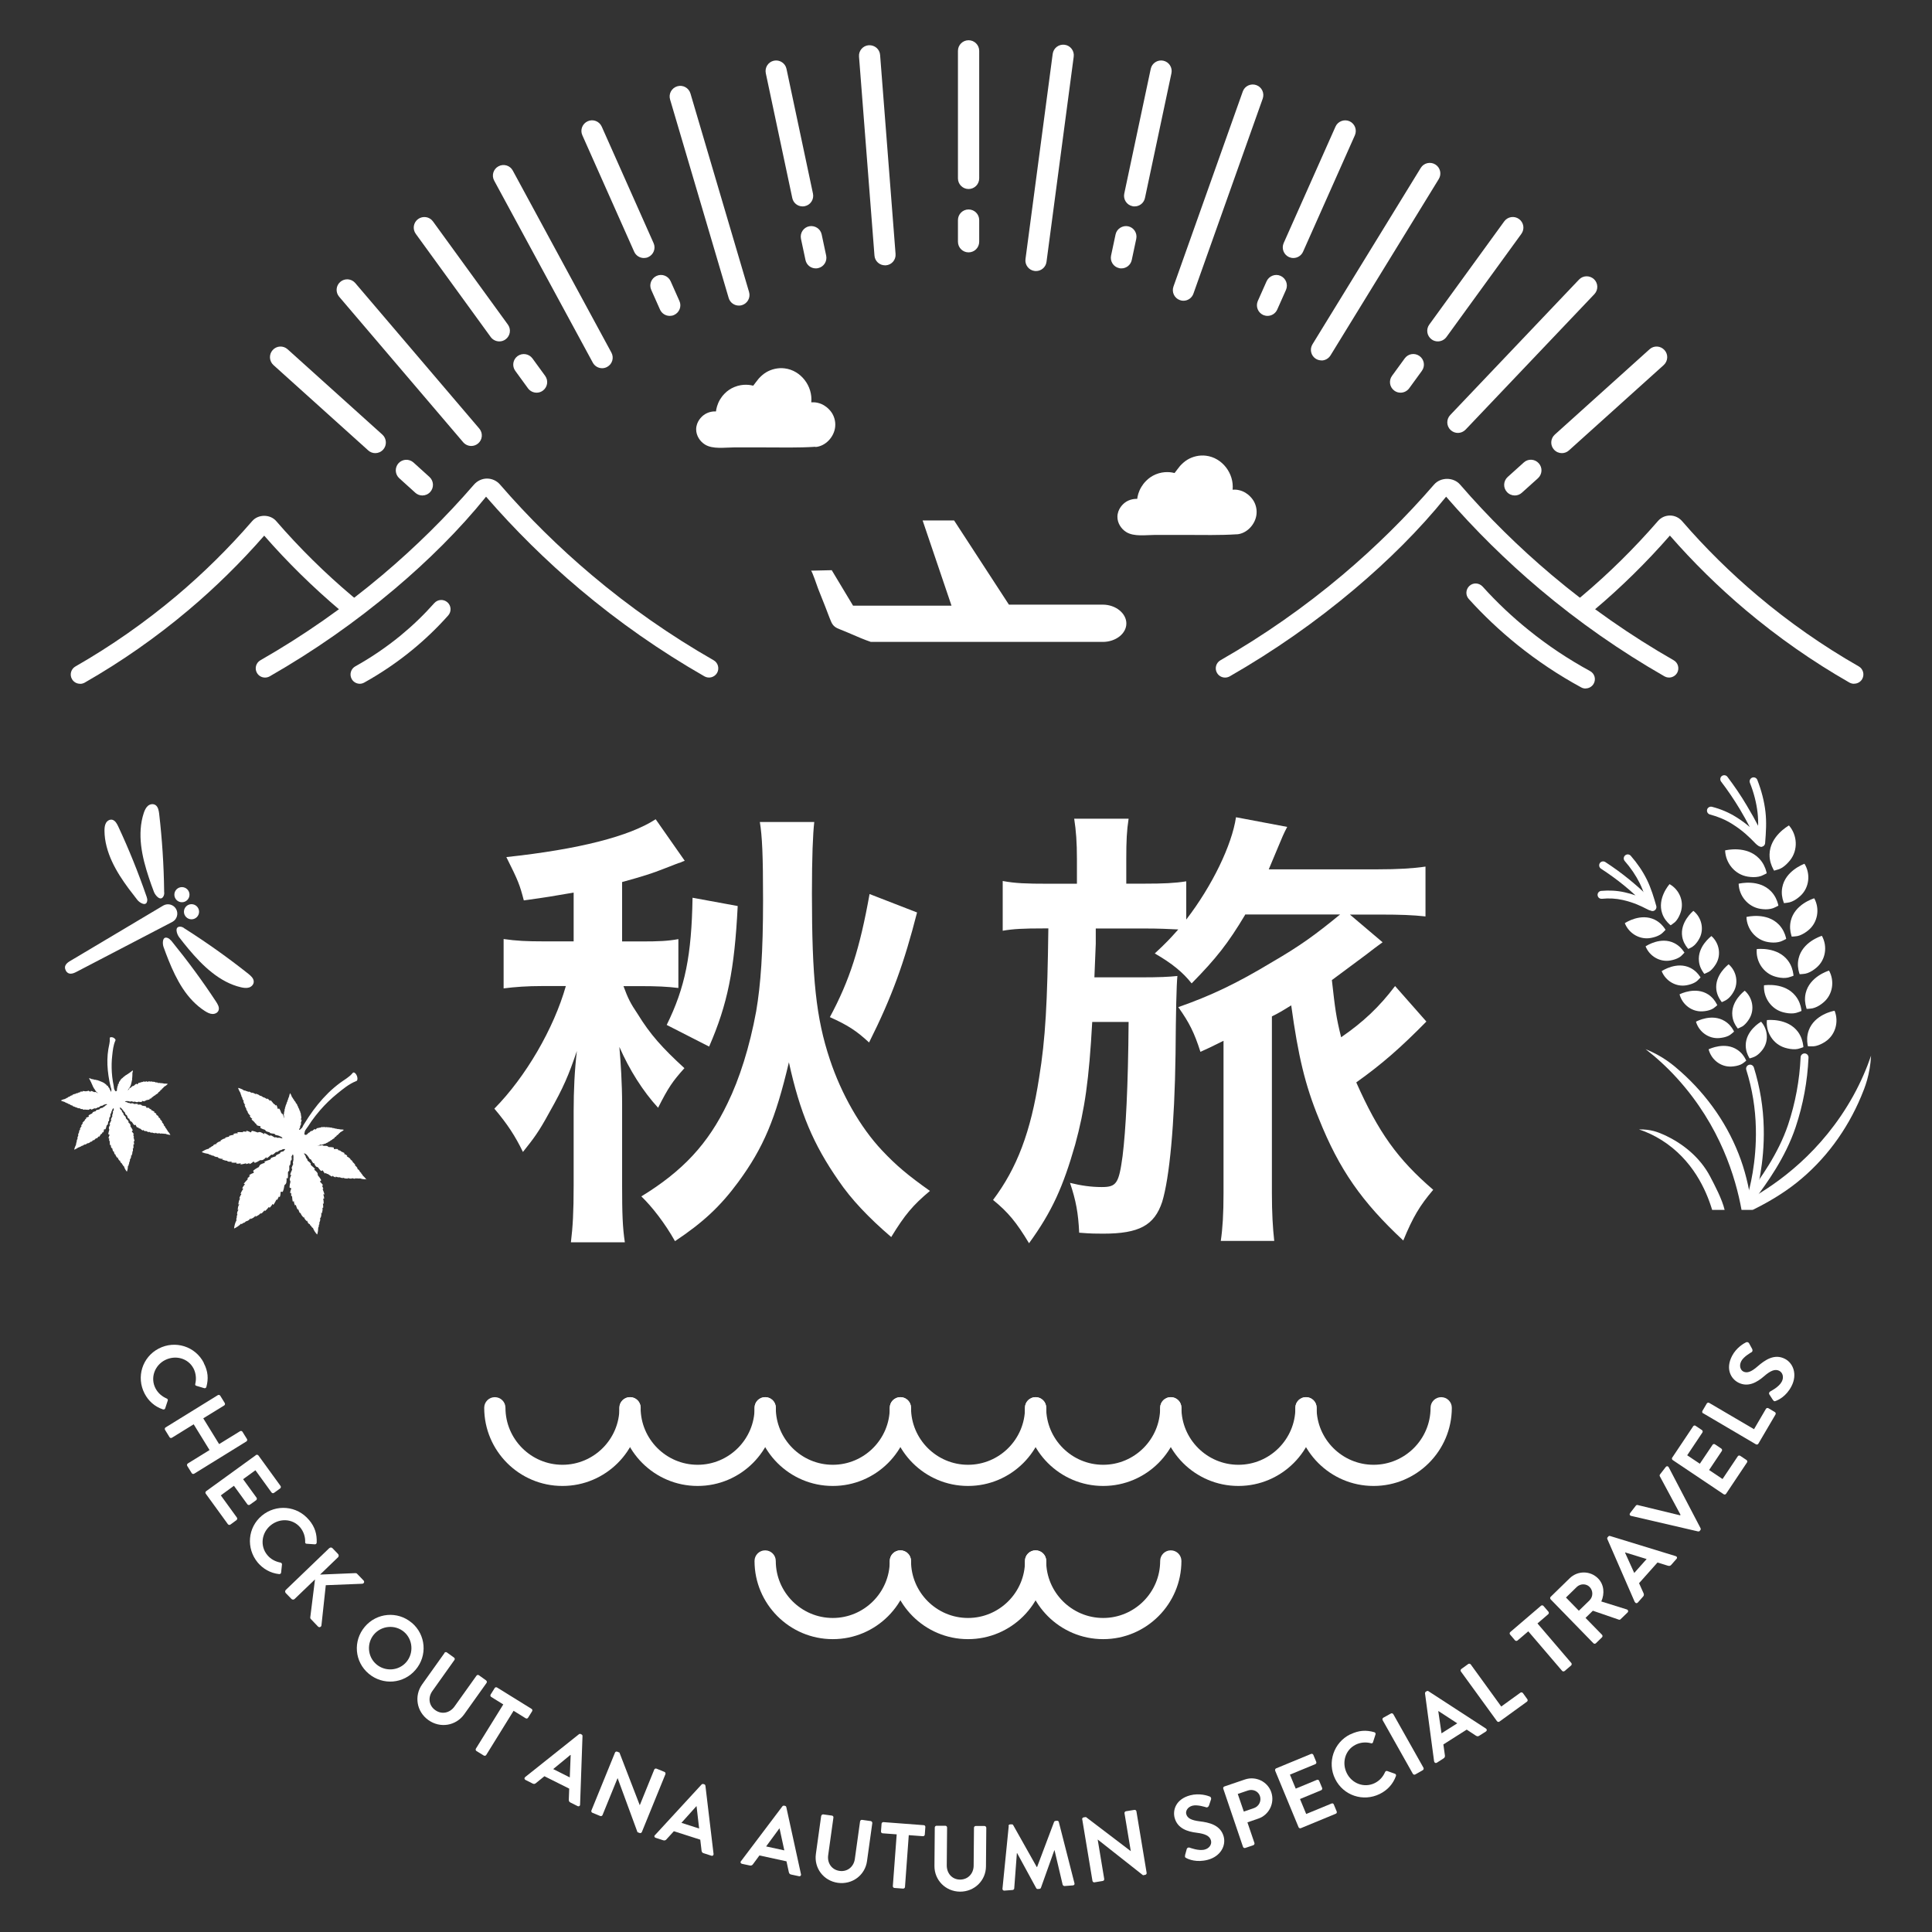 <?xml version="1.0" encoding="UTF-8"?><svg id="_レイヤー_2" xmlns="http://www.w3.org/2000/svg" viewBox="0 0 240 240"><rect x="0" y="0" width="240" height="240" fill="#333333" stroke="none"/><defs><style>.cls-1{fill:#fff;}</style></defs><g><g><path class="cls-1" d="M22.85,115.29c.05,.03,.11,.07,.16,.1,2.7,1.72,5.32,3.58,7.84,5.58,.31,.25,.65,.55,.67,.94,.02,.36-.26,.66-.58,.76s-.68,.05-1.02-.03c-1.3-.3-2.52-.98-3.6-1.84-1.08-.85-2.03-1.88-2.92-2.94-.39-.47-.78-.95-1.15-1.44-.29-.38-.62-1.38,.19-1.3,.15,.01,.29,.08,.42,.16Z"/><path class="cls-1" d="M21.23,116.81s.08,.09,.12,.14c1.95,2.4,3.79,4.89,5.49,7.48,.21,.32,.43,.7,.32,1.05-.09,.32-.44,.49-.77,.48s-.64-.18-.93-.36c-1.1-.7-2.02-1.69-2.75-2.8s-1.29-2.32-1.78-3.54c-.22-.54-.42-1.09-.62-1.64-.15-.43-.15-1.41,.57-1.08,.13,.06,.24,.16,.34,.27Z"/></g><g><path class="cls-1" d="M20.39,110.86c0-.06,0-.13,0-.19-.04-3.2-.25-6.41-.62-9.6-.05-.39-.13-.84-.45-1.06-.3-.2-.7-.12-.95,.1s-.4,.55-.51,.88c-.42,1.27-.49,2.66-.33,4.03,.16,1.37,.53,2.71,.97,4.03,.19,.58,.4,1.16,.62,1.74,.17,.45,.85,1.25,1.2,.52,.07-.13,.08-.29,.09-.44Z"/><path class="cls-1" d="M18.23,111.44c-.02-.06-.04-.12-.06-.17-1.01-2.92-2.17-5.8-3.48-8.6-.16-.34-.37-.73-.72-.83-.32-.09-.65,.11-.81,.4s-.18,.64-.18,.98c.01,1.3,.38,2.6,.94,3.81s1.29,2.31,2.08,3.38c.35,.47,.71,.93,1.07,1.39,.29,.36,1.13,.87,1.22,.08,.02-.14-.01-.29-.06-.43Z"/></g><g><circle class="cls-1" cx="22.6" cy="111.14" r=".94"/><circle class="cls-1" cx="23.79" cy="113.26" r=".94"/></g><path class="cls-1" d="M8.18,120.57h0c-.31-.56,.07-.94,.63-1.25l11.49-6.84c.56-.31,1.27-.11,1.58,.45h0c.31,.56,.11,1.27-.45,1.58l-11.86,6.18c-.56,.31-1.08,.44-1.4-.12Z"/></g><g><path class="cls-1" d="M71.26,110.88c-2.69,.46-3.26,.57-6.19,.97-.51-1.95-.68-2.41-2.17-5.38,9.05-.97,15.29-2.58,18.55-4.7l3.61,5.16q-.17,.05-.57,.23c-.11,0-.8,.29-2,.75-1.43,.57-2.69,.97-5.21,1.66v7.38h2.35c2.23,0,3.32-.05,4.64-.29v6.07c-1.37-.17-2.69-.23-4.7-.23h-2.12c.57,1.55,.86,2.12,1.78,3.49,1.55,2.52,3.04,4.18,5.79,6.7-1.49,1.66-2,2.41-3.27,4.92-1.89-2.06-3.55-4.69-4.81-7.56,.17,1.89,.34,4.64,.34,7.04v10.19c0,3.44,.06,5.21,.34,7.04h-6.7c.23-1.89,.34-3.72,.34-7.04v-9.22c0-2.63,.12-5.15,.4-7.5-1.03,3.03-1.66,4.52-3.38,7.56-1.37,2.52-1.95,3.26-3.32,4.98-.97-2-1.95-3.49-3.55-5.38,3.9-3.95,7.39-9.96,8.88-15.23h-2.92c-1.89,0-3.38,.11-4.81,.29v-6.13c1.6,.23,2.86,.29,4.98,.29h3.72v-6.07Zm29.89-8.76c-.17,1.49-.29,4.29-.29,8.88,0,10.54,.51,15.46,2.23,20.62,1.43,4.3,3.78,8.42,6.47,11.28,1.78,1.89,3.21,3.09,5.96,5.04-2.12,1.78-3.09,2.92-4.81,5.73-2.8-2.4-4.98-4.7-6.53-6.99-3.15-4.52-4.81-8.47-6.18-14.72-1.66,7.04-3.15,10.6-6.3,14.89-2.24,3.04-4.41,5.04-7.85,7.33-1.26-2.24-2.86-4.29-4.18-5.56,5.15-3.15,8.3-6.53,10.71-11.57,1.49-3.04,2.75-7.04,3.55-11.4,.57-3.32,.86-7.38,.86-13.8,0-5.67-.11-7.96-.4-9.74h6.76Zm-18.33,25.2c2.29-4.64,3.09-8.65,3.21-15.8l5.61,1.03c-.4,7.96-1.26,12.2-3.55,17.46l-5.27-2.69Zm31.1-13.97c-1.6,6.24-3.09,10.42-5.96,16.15-1.55-1.43-2.58-2.12-4.87-3.15,2.46-4.58,3.72-8.53,4.93-15.29l5.9,2.29Z"/><path class="cls-1" d="M154.68,113.63c-2.12,3.55-3.61,5.44-6.65,8.53-1.09-1.37-2.4-2.46-4.58-3.72,1.43-1.32,1.89-1.83,2.92-2.98-1.26-.06-2.34-.12-4.24-.12h-6.01v1.89q-.06,1.77-.17,4.18h5.73c2.35,0,3.55-.06,4.58-.17q-.17,1.72-.23,9.73c-.12,8.71-.75,15.35-1.66,18.33-.97,2.92-2.86,3.95-7.33,3.95-.86,0-1.49,0-2.98-.12-.11-2.41-.4-4.01-1.14-6.19,1.37,.34,2.63,.52,3.95,.52,1.83,0,2.12-.46,2.58-3.84,.4-3.21,.69-8.65,.75-16.67h-4.52c-.4,7.22-.92,10.83-2.12,15.24-1.49,5.21-2.86,8.3-5.73,12.25-1.55-2.58-2.58-3.84-4.47-5.38,2.98-3.95,4.69-8.48,5.72-15.17,.8-4.87,1.03-9.39,1.15-18.56h-.63c-2.46,0-3.72,.06-5.04,.29v-6.18c1.55,.29,2.92,.34,5.61,.34h3.61v-3.04c0-2.12-.11-3.55-.34-5.04h6.76c-.23,1.49-.29,2.75-.29,4.98v3.09h2.29c2.29,0,3.72-.06,5.16-.29v4.75c3.26-4.24,5.67-9.28,6.18-12.71l6.36,1.2c-.4,.75-.69,1.43-1.09,2.41-.63,1.49-.75,1.78-1.2,2.86h13.57c2.46,0,4.35-.11,5.9-.34v6.19c-1.6-.17-3.09-.23-5.61-.23h-3.78l4.06,3.44c-.86,.63-1.03,.75-2.06,1.55-.46,.34-3.38,2.52-4.24,3.15,.4,3.55,.52,4.58,1.15,7.1,2.75-1.89,4.75-3.78,6.7-6.36l3.89,4.41c-3.21,3.26-5.5,5.27-8.71,7.56,2.75,6.18,5.1,9.51,9.56,13.34-1.66,1.95-2.52,3.38-3.72,6.3-5.16-4.81-7.96-8.82-10.48-15.12-1.72-4.18-2.58-7.84-3.44-14.09-1.03,.63-1.37,.86-2.4,1.37v21.99c0,2.41,.11,4.3,.29,5.9h-6.64c.23-1.55,.34-3.38,.34-5.9v-18.96c-1.37,.69-2.35,1.15-2.87,1.37-.75-2.35-1.37-3.61-2.75-5.55,4.07-1.43,7.22-2.92,11.68-5.61,3.44-2,5.27-3.32,8.42-5.9h-11.8Z"/></g><path class="cls-1" d="M134.42,79.74c-9.6,0-16.64,0-26.24,0-.83-.28-1.64-.63-2.44-.98-.45-.19-.93-.4-1.4-.58-.51-.19-.85-.4-1.08-.92-.27-.62-.49-1.26-.74-1.89-.3-.75-.59-1.5-.89-2.24-.09-.22-.76-2.25-.89-2.24,.86-.02,1.72-.04,2.58-.06,.88,1.47,1.76,2.94,2.65,4.41,4.08,0,8.15,0,12.23,0-1.2-3.53-2.4-7.06-3.59-10.59,1.3,0,2.61,0,3.91,0,2.27,3.49,4.54,6.97,6.81,10.46,3.81,0,7.61,0,11.42,0h-2.12s2.36,0,2.36,0c1.61,0,2.93,1.08,2.93,2.34s-1.32,2.29-2.93,2.29h-2.36s-.2,0-.2,0Z"/><g><path class="cls-1" d="M25.31,169.32c.54,1.03,.6,1.95,.33,2.96-.03,.13-.16,.2-.28,.16l-.97-.29c-.12-.03-.17-.13-.13-.25,.15-.63,.08-1.31-.21-1.89-.68-1.31-2.27-1.71-3.56-1.05-1.28,.66-1.85,2.21-1.17,3.51,.32,.61,.82,1.01,1.39,1.26,.12,.04,.16,.16,.13,.25l-.32,.97c-.03,.12-.17,.16-.28,.13-1.04-.35-1.81-1.06-2.28-1.97-1.06-2.04-.29-4.53,1.76-5.59,2.05-1.06,4.55-.27,5.6,1.78Z"/><path class="cls-1" d="M27.06,173.31c.1-.06,.24-.03,.3,.07l.56,.91c.06,.11,.03,.24-.07,.3l-2.6,1.6,1.97,3.2,2.6-1.6c.1-.06,.23-.04,.3,.07l.56,.9c.06,.1,.03,.24-.07,.3l-6.49,4.01c-.1,.06-.24,.03-.3-.07l-.56-.9c-.06-.11-.02-.24,.07-.3l2.7-1.67-1.97-3.2-2.7,1.67c-.1,.06-.24,.04-.3-.07l-.56-.91c-.06-.1-.03-.24,.07-.3l6.49-4.01Z"/><path class="cls-1" d="M31.79,180.75c.09-.06,.23-.05,.31,.05l2.75,3.79c.07,.1,.04,.24-.05,.31l-.76,.55c-.09,.07-.23,.05-.31-.05l-2-2.76-1.53,1.11,1.67,2.3c.07,.09,.04,.24-.05,.31l-.78,.56c-.1,.07-.24,.04-.31-.05l-1.67-2.3-1.63,1.19,2,2.76c.07,.1,.04,.24-.05,.31l-.76,.56c-.09,.07-.23,.05-.31-.05l-2.75-3.79c-.08-.1-.04-.24,.05-.31l6.17-4.47Z"/><path class="cls-1" d="M38.38,188.8c.75,.89,1,1.77,.96,2.82,0,.14-.11,.23-.24,.22l-1.01-.07c-.12,0-.2-.09-.18-.22,.02-.65-.2-1.3-.61-1.8-.94-1.13-2.59-1.18-3.7-.25-1.11,.92-1.33,2.55-.39,3.68,.44,.53,1.02,.81,1.63,.93,.12,.02,.19,.13,.19,.22l-.11,1.02c0,.12-.13,.2-.25,.19-1.08-.12-1.99-.65-2.65-1.43-1.47-1.77-1.26-4.36,.51-5.83,1.77-1.47,4.38-1.24,5.85,.53Z"/><path class="cls-1" d="M40.91,192.32c.11-.11,.28-.11,.39,0l.7,.73c.1,.11,.1,.29,0,.39l-2.24,2.16,4.37-.18c.07,0,.16,0,.23,.08l.8,.83c.15,.15,.06,.4-.17,.41l-4.52,.18-.54,5c-.03,.19-.27,.3-.43,.13l-.87-.91c-.08-.08-.1-.17-.09-.2l.59-4.74-2.53,2.43c-.11,.11-.29,.1-.39,0l-.71-.73c-.11-.12-.1-.29,0-.39l5.41-5.2Z"/><path class="cls-1" d="M51.15,201.58c1.76,1.49,1.97,4.09,.48,5.84-1.48,1.76-4.07,1.97-5.83,.49-1.76-1.48-1.97-4.06-.49-5.82,1.48-1.76,4.08-1.99,5.83-.51Zm-4.38,5.18c1.11,.93,2.79,.8,3.72-.31,.93-1.11,.8-2.8-.31-3.74-1.11-.93-2.79-.78-3.73,.33-.93,1.11-.79,2.78,.31,3.71Z"/><path class="cls-1" d="M55.21,205.32c.06-.09,.21-.12,.3-.05l.89,.64c.1,.07,.12,.21,.05,.3l-2.73,3.84c-.57,.79-.47,1.81,.35,2.39,.81,.58,1.81,.35,2.38-.44l2.74-3.84c.07-.1,.2-.13,.31-.05l.89,.64c.09,.07,.12,.21,.05,.31l-2.78,3.9c-1.02,1.42-2.97,1.77-4.45,.71-1.47-1.05-1.78-3.01-.77-4.43l2.78-3.9Z"/><path class="cls-1" d="M62.52,211.73l-1.5-.93c-.11-.07-.13-.21-.07-.3l.5-.8c.06-.1,.19-.14,.3-.07l4.28,2.65c.11,.06,.13,.2,.07,.3l-.5,.8c-.06,.1-.19,.14-.3,.07l-1.5-.93-3.4,5.49c-.06,.1-.2,.13-.3,.07l-.91-.56c-.1-.06-.13-.2-.07-.3l3.4-5.49Z"/><path class="cls-1" d="M65.23,220.76l6.68-5.32c.06-.05,.14-.07,.23-.03l.1,.05c.1,.05,.12,.13,.12,.2l-.3,8.52c0,.17-.16,.26-.31,.18l-.9-.45c-.15-.08-.19-.18-.19-.36l.05-1.36-3.08-1.54-1.06,.86c-.09,.08-.24,.14-.4,.05l-.89-.45c-.16-.08-.17-.25-.04-.35Zm5.55,.04l.11-2.78-.03-.02-2.14,1.76,2.07,1.04Z"/><path class="cls-1" d="M76.4,217.71c.04-.11,.17-.15,.28-.11l.27,.11,2.52,6.53h.01s1.79-4.41,1.79-4.41c.04-.11,.17-.17,.29-.12l.98,.4c.11,.04,.16,.18,.12,.29l-2.93,7.19c-.04,.1-.18,.15-.28,.11l-.26-.1-2.47-6.72h0s-1.87,4.59-1.87,4.59c-.04,.1-.17,.17-.29,.12l-.97-.4c-.11-.04-.17-.18-.12-.29l2.93-7.19Z"/><path class="cls-1" d="M81.36,227.97l5.79-6.29c.05-.05,.13-.09,.22-.06l.11,.03c.11,.04,.13,.1,.15,.18l1.01,8.47c.02,.16-.11,.28-.28,.22l-.96-.31c-.16-.05-.22-.14-.25-.32l-.16-1.36-3.28-1.05-.92,1.01c-.08,.1-.21,.17-.39,.12l-.95-.31c-.17-.05-.21-.22-.1-.34Zm5.49-.82l-.32-2.77h-.03s-1.85,2.06-1.85,2.06l2.21,.71Z"/><path class="cls-1" d="M92.05,231.2l5.14-6.81c.05-.06,.12-.1,.22-.08l.11,.02c.11,.03,.14,.09,.16,.17l1.82,8.32c.04,.16-.09,.29-.25,.25l-.98-.21c-.17-.04-.23-.12-.28-.3l-.29-1.34-3.36-.73-.81,1.1c-.07,.1-.2,.19-.38,.15l-.98-.21c-.17-.04-.23-.2-.13-.33Zm5.38-1.34l-.59-2.72h-.03s-1.64,2.23-1.64,2.23l2.26,.49Z"/><path class="cls-1" d="M102.02,225.58c.02-.12,.13-.2,.25-.19l1.08,.15c.13,.02,.2,.13,.18,.25l-.65,4.66c-.14,.96,.42,1.82,1.41,1.96,.99,.14,1.77-.53,1.9-1.48l.65-4.67c.02-.11,.12-.21,.25-.19l1.08,.15c.11,.02,.2,.13,.19,.25l-.66,4.74c-.24,1.72-1.82,2.93-3.62,2.68-1.79-.25-2.97-1.84-2.73-3.58l.66-4.74Z"/><path class="cls-1" d="M111.4,227.87l-1.76-.13c-.13-.01-.21-.12-.2-.24l.07-.94c0-.12,.11-.21,.23-.21l5.01,.38c.13,0,.21,.12,.2,.23l-.07,.94c0,.11-.11,.21-.23,.2l-1.76-.13-.47,6.44c0,.11-.12,.21-.24,.2l-1.07-.08c-.11,0-.21-.12-.2-.23l.48-6.43Z"/><path class="cls-1" d="M116.12,227.02c0-.12,.11-.22,.22-.22h1.09c.13,0,.22,.11,.22,.23l-.04,4.7c0,.98,.65,1.75,1.65,1.76,1,0,1.68-.76,1.69-1.72l.04-4.72c0-.11,.09-.22,.22-.22h1.09c.11,0,.22,.11,.22,.23l-.04,4.79c-.01,1.75-1.42,3.15-3.23,3.14-1.81-.02-3.18-1.45-3.17-3.19l.04-4.78Z"/><path class="cls-1" d="M125.28,226.82c0-.09,.07-.18,.19-.19h.18c.09-.02,.17,.02,.21,.09l2.93,5.21s.02,0,.04,0l2.11-5.6c.03-.07,.08-.12,.19-.13l.18-.02c.13,0,.2,.07,.22,.16l1.94,7.59c.05,.16-.04,.27-.19,.28l-1.04,.08c-.1,0-.2-.08-.23-.15l-1.01-4.29s-.03,0-.03,0l-1.66,4.65c-.02,.07-.08,.13-.18,.14l-.21,.02c-.1,0-.16-.04-.2-.11l-2.37-4.35h-.03l-.33,4.39c0,.08-.09,.18-.19,.19l-1.03,.08c-.15,.01-.25-.09-.24-.24l.78-7.8Z"/><path class="cls-1" d="M134.43,226c-.02-.11,.07-.22,.18-.24l.29-.04,5.56,4.23h.01s-.78-4.7-.78-4.7c-.02-.11,.06-.23,.18-.25l1.05-.17c.11-.02,.23,.06,.25,.18l1.27,7.65c.02,.11-.07,.22-.18,.24l-.27,.05-5.62-4.43h-.01s.81,4.89,.81,4.89c.02,.12-.06,.23-.18,.25l-1.03,.17c-.11,.02-.23-.06-.25-.18l-1.27-7.65Z"/><path class="cls-1" d="M147.2,230.5l.22-.8c.05-.18,.24-.23,.36-.18,.06,.02,1.14,.44,1.87,.24,.58-.15,.91-.65,.78-1.13-.15-.57-.73-.83-1.77-.96-1.16-.14-2.38-.53-2.74-1.84-.27-.99,.16-2.34,1.93-2.81,1.14-.3,2.16,.04,2.43,.15,.13,.04,.21,.22,.16,.35l-.25,.75c-.05,.16-.2,.29-.35,.24-.1-.03-1.1-.36-1.71-.2-.63,.17-.87,.68-.77,1.04,.14,.53,.65,.77,1.65,.9,1.2,.14,2.61,.46,3,1.89,.31,1.15-.4,2.47-1.97,2.89-1.4,.37-2.4-.06-2.68-.22-.13-.07-.2-.11-.14-.32Z"/><path class="cls-1" d="M151.96,222.2c-.04-.11,.02-.24,.14-.28l2.56-.87c1.34-.45,2.81,.26,3.26,1.58,.46,1.35-.27,2.83-1.6,3.28l-1.36,.47,.87,2.56c.04,.11-.03,.24-.14,.28l-1,.34c-.12,.04-.24-.03-.28-.14l-2.45-7.22Zm3.81,2.41c.61-.21,.96-.87,.74-1.51-.21-.6-.87-.88-1.48-.68l-1.27,.43,.75,2.19,1.26-.43Z"/><path class="cls-1" d="M158.41,219.96c-.04-.11,0-.24,.12-.29l4.33-1.79c.12-.05,.24,.01,.29,.12l.36,.87c.04,.11,0,.23-.12,.28l-3.15,1.3,.72,1.74,2.63-1.09c.11-.04,.24,.01,.28,.12l.37,.88c.04,.12-.01,.24-.12,.29l-2.63,1.09,.77,1.86,3.15-1.3c.12-.05,.24,0,.28,.12l.36,.87c.04,.11,0,.24-.12,.28l-4.33,1.79c-.12,.05-.24-.01-.29-.12l-2.91-7.03Z"/><path class="cls-1" d="M167.75,215.45c1.04-.51,1.96-.56,2.97-.27,.13,.04,.19,.16,.15,.28l-.31,.96c-.03,.12-.13,.17-.26,.13-.62-.17-1.31-.11-1.89,.18-1.32,.65-1.75,2.24-1.11,3.53,.63,1.29,2.16,1.89,3.48,1.24,.62-.31,1.03-.8,1.28-1.37,.05-.11,.17-.16,.26-.13l.96,.34c.12,.03,.17,.17,.13,.28-.37,1.03-1.09,1.78-2.01,2.23-2.06,1.02-4.52,.2-5.54-1.86-1.02-2.06-.18-4.54,1.88-5.55Z"/><path class="cls-1" d="M171.76,213.68c-.06-.11-.02-.24,.08-.3l.94-.52c.1-.06,.24-.02,.3,.08l3.75,6.66c.05,.1,.02,.24-.09,.3l-.93,.53c-.1,.06-.24,.02-.3-.08l-3.75-6.66Z"/><path class="cls-1" d="M178.15,218.81l-1.13-8.45c0-.07,.01-.15,.1-.21l.1-.06c.1-.06,.17-.04,.23,0l7.14,4.64c.14,.09,.14,.26,0,.36l-.85,.54c-.14,.09-.25,.07-.4-.02l-1.14-.75-2.9,1.84,.19,1.35c.02,.13,0,.28-.16,.38l-.84,.54c-.15,.09-.3,.01-.33-.15Zm2.88-4.73l-2.33-1.52-.03,.02,.4,2.74,1.95-1.24Z"/><path class="cls-1" d="M181.48,207.64c-.07-.09-.05-.23,.05-.31l.86-.62c.09-.07,.24-.04,.31,.05l3.79,5.23,2.38-1.72c.1-.07,.24-.04,.31,.05l.55,.76c.07,.09,.05,.23-.05,.31l-3.41,2.47c-.1,.08-.24,.04-.31-.05l-4.48-6.17Z"/><path class="cls-1" d="M189.85,202.65l-1.34,1.14c-.09,.08-.23,.06-.31-.02l-.61-.72c-.08-.09-.07-.23,.02-.31l3.82-3.27c.1-.08,.23-.06,.31,.03l.61,.71c.07,.09,.07,.23-.02,.31l-1.34,1.15,4.2,4.91c.08,.09,.06,.23-.02,.31l-.81,.69c-.09,.08-.23,.06-.31-.02l-4.2-4.91Z"/><path class="cls-1" d="M192.63,198.67c-.08-.08-.09-.22,0-.31l2.36-2.3c.99-.97,2.57-.96,3.53,.02,.74,.75,.84,1.87,.4,2.86l3.17,.99c.16,.05,.23,.24,.09,.38l-.87,.84c-.07,.07-.16,.07-.21,.05l-3.23-1.11-.91,.89,2.05,2.1c.08,.08,.08,.23,0,.31l-.76,.74c-.09,.09-.23,.08-.31,0l-5.32-5.46Zm4.84,.11c.44-.43,.45-1.18,0-1.64-.43-.44-1.16-.43-1.6,0l-1.34,1.31,1.6,1.64,1.35-1.31Z"/><path class="cls-1" d="M203.08,199.02l-3.41-7.83c-.03-.08-.03-.15,.04-.23l.08-.09c.08-.09,.15-.08,.23-.06l8.15,2.5c.16,.05,.21,.22,.09,.34l-.66,.75c-.12,.13-.22,.14-.4,.1l-1.3-.4-2.29,2.57,.56,1.25c.05,.11,.07,.27-.05,.4l-.66,.75c-.12,.13-.29,.1-.36-.05Zm1.47-5.35l-2.66-.82-.02,.03,1.14,2.52,1.54-1.73Z"/><path class="cls-1" d="M202.61,188.31c-.16-.04-.22-.2-.12-.34l.72-.93c.06-.08,.16-.1,.22-.08l5.28,1.28,.05-.07-2.57-4.78c-.03-.05-.04-.15,.02-.23l.72-.93c.1-.13,.28-.12,.36,.03l3.96,7.58c.03,.07,.04,.15-.02,.23l-.07,.09c-.06,.08-.14,.09-.22,.08l-8.32-1.93Z"/><path class="cls-1" d="M207.79,181.37c-.1-.06-.13-.2-.06-.3l2.6-3.89c.07-.11,.21-.13,.3-.06l.79,.53c.09,.06,.13,.2,.06,.3l-1.89,2.83,1.57,1.05,1.58-2.35c.06-.1,.21-.13,.3-.06l.79,.53c.1,.07,.12,.21,.06,.3l-1.58,2.36,1.67,1.12,1.89-2.82c.07-.11,.21-.13,.31-.06l.78,.52c.09,.06,.13,.2,.06,.3l-2.6,3.89c-.07,.11-.21,.12-.3,.06l-6.32-4.24Z"/><path class="cls-1" d="M211.56,175.57c-.1-.05-.14-.19-.08-.3l.54-.92c.06-.1,.2-.14,.3-.08l5.57,3.27,1.48-2.53c.07-.11,.2-.13,.3-.08l.81,.48c.1,.06,.14,.19,.08,.3l-2.13,3.63c-.06,.11-.2,.13-.3,.08l-6.56-3.86Z"/><path class="cls-1" d="M220.25,173.93l-.45-.7c-.1-.15-.01-.32,.11-.38,.06-.04,1.09-.55,1.43-1.22,.28-.53,.13-1.11-.31-1.34-.52-.27-1.11-.01-1.89,.67-.88,.76-1.99,1.41-3.2,.79-.91-.47-1.62-1.69-.78-3.31,.54-1.04,1.48-1.57,1.74-1.69,.11-.07,.31-.01,.37,.11l.38,.69c.08,.14,.08,.34-.06,.42-.09,.05-1.01,.57-1.29,1.13-.3,.58-.07,1.1,.25,1.27,.48,.25,1.01,.04,1.77-.62,.91-.79,2.09-1.63,3.41-.95,1.05,.54,1.56,1.95,.82,3.39-.66,1.29-1.66,1.73-1.96,1.84-.14,.05-.22,.07-.33-.11Z"/></g><g><path class="cls-1" d="M69.86,184.59c-5.36,0-9.71-4.36-9.71-9.71,0-.73,.59-1.32,1.32-1.32s1.32,.59,1.32,1.32c0,3.9,3.18,7.08,7.08,7.08s7.08-3.18,7.08-7.08c0-.73,.59-1.32,1.32-1.32s1.32,.59,1.32,1.32c0,5.35-4.36,9.71-9.71,9.71Z"/><path class="cls-1" d="M86.65,184.59c-5.35,0-9.71-4.36-9.71-9.71,0-.73,.59-1.32,1.32-1.32s1.32,.59,1.32,1.32c0,3.9,3.18,7.08,7.08,7.08s7.08-3.18,7.08-7.08c0-.73,.59-1.32,1.32-1.32s1.32,.59,1.32,1.32c0,5.35-4.36,9.71-9.71,9.71Z"/><path class="cls-1" d="M103.44,184.59c-5.35,0-9.71-4.36-9.71-9.71,0-.73,.59-1.32,1.32-1.32s1.32,.59,1.32,1.32c0,3.9,3.18,7.08,7.08,7.08s7.08-3.18,7.08-7.08c0-.73,.59-1.32,1.32-1.32s1.32,.59,1.32,1.32c0,5.35-4.36,9.71-9.71,9.71Z"/><path class="cls-1" d="M120.24,184.59c-5.35,0-9.71-4.36-9.71-9.71,0-.73,.59-1.32,1.32-1.32s1.32,.59,1.32,1.32c0,3.9,3.18,7.08,7.08,7.08s7.08-3.18,7.08-7.08c0-.73,.59-1.32,1.32-1.32s1.32,.59,1.32,1.32c0,5.35-4.36,9.71-9.71,9.71Z"/><path class="cls-1" d="M137.03,184.59c-5.35,0-9.71-4.36-9.71-9.71,0-.73,.59-1.32,1.32-1.32s1.32,.59,1.32,1.32c0,3.9,3.18,7.08,7.08,7.08s7.08-3.18,7.08-7.08c0-.73,.59-1.32,1.32-1.32s1.32,.59,1.32,1.32c0,5.35-4.36,9.71-9.71,9.71Z"/><path class="cls-1" d="M153.83,184.59c-5.36,0-9.71-4.36-9.71-9.71,0-.73,.59-1.32,1.32-1.32s1.32,.59,1.32,1.32c0,3.9,3.18,7.08,7.08,7.08s7.08-3.18,7.08-7.08c0-.73,.59-1.32,1.32-1.32s1.32,.59,1.32,1.32c0,5.35-4.36,9.71-9.71,9.71Z"/><path class="cls-1" d="M170.62,184.59c-5.35,0-9.71-4.36-9.71-9.71,0-.73,.59-1.32,1.32-1.32s1.32,.59,1.32,1.32c0,3.9,3.18,7.08,7.08,7.08s7.08-3.18,7.08-7.08c0-.73,.59-1.32,1.32-1.32s1.32,.59,1.32,1.32c0,5.35-4.36,9.71-9.71,9.71Z"/></g><g><path class="cls-1" d="M103.44,203.62c-5.35,0-9.71-4.36-9.71-9.71,0-.73,.59-1.32,1.32-1.32s1.32,.59,1.32,1.32c0,3.9,3.18,7.08,7.08,7.08s7.08-3.18,7.08-7.08c0-.73,.59-1.32,1.32-1.32s1.32,.59,1.32,1.32c0,5.35-4.36,9.71-9.71,9.71Z"/><path class="cls-1" d="M120.24,203.62c-5.35,0-9.71-4.36-9.71-9.71,0-.73,.59-1.32,1.32-1.32s1.32,.59,1.32,1.32c0,3.9,3.18,7.08,7.08,7.08s7.08-3.18,7.08-7.08c0-.73,.59-1.32,1.32-1.32s1.32,.59,1.32,1.32c0,5.35-4.36,9.71-9.71,9.71Z"/><path class="cls-1" d="M137.03,203.62c-5.35,0-9.71-4.36-9.71-9.71,0-.73,.59-1.32,1.32-1.32s1.32,.59,1.32,1.32c0,3.9,3.18,7.08,7.08,7.08s7.08-3.18,7.08-7.08c0-.73,.59-1.32,1.32-1.32s1.32,.59,1.32,1.32c0,5.35-4.36,9.71-9.71,9.71Z"/></g><path class="cls-1" d="M101.3,55.5c-2.11,.14-4.25,.08-6.36,.08-1.26,0-2.52,0-3.78,0-1.11,0-2.62,.25-3.59-.36-.64-.4-1.09-1.12-1.09-1.88,0-1,.73-1.61,.86-1.72,.67-.54,1.41-.52,1.6-.51,.04-.34,.16-.9,.51-1.49,.23-.38,.77-1.13,1.77-1.54,1.08-.45,2.03-.25,2.35-.17,0,0,.62-.82,.68-.88,.27-.29,.55-.55,.89-.76,.69-.42,1.52-.61,2.33-.51,2.02,.24,3.51,2.21,3.31,4.22,.19-.01,.48-.02,.8,.06,1.19,.27,1.78,1.27,1.83,1.37,.13,.23,.42,.83,.34,1.6-.12,1.25-1.18,2.43-2.46,2.52Z"/><path class="cls-1" d="M153.64,66.37c-2.11,.14-4.25,.08-6.36,.08-1.26,0-2.52,0-3.79,0-1.11,0-2.62,.25-3.59-.36-.64-.4-1.09-1.12-1.09-1.88,0-1,.73-1.61,.86-1.72,.67-.54,1.41-.52,1.6-.52,.04-.34,.16-.9,.52-1.49,.23-.38,.77-1.13,1.77-1.55,1.08-.45,2.04-.25,2.35-.17,0,0,.62-.82,.68-.88,.27-.29,.55-.55,.89-.76,.69-.42,1.52-.61,2.33-.51,2.02,.24,3.51,2.21,3.31,4.22,.19-.01,.48-.02,.8,.06,1.2,.27,1.78,1.28,1.83,1.37,.13,.23,.42,.83,.34,1.6-.12,1.25-1.18,2.43-2.46,2.52Z"/><g><g><path class="cls-1" d="M120.32,23.48c-.73,0-1.32-.59-1.32-1.32V6.32c0-.73,.59-1.32,1.32-1.32s1.32,.59,1.32,1.32v15.84c0,.73-.59,1.32-1.32,1.32Z"/><path class="cls-1" d="M120.32,31.35c-.73,0-1.32-.59-1.32-1.32v-2.69c0-.73,.59-1.32,1.32-1.32s1.32,.59,1.32,1.32v2.69c0,.73-.59,1.32-1.32,1.32Z"/></g><g><path class="cls-1" d="M99.7,25.64c-.61,0-1.15-.42-1.28-1.04l-3.29-15.5c-.15-.71,.3-1.41,1.01-1.56,.7-.15,1.41,.3,1.56,1.01l3.29,15.5c.15,.71-.3,1.41-1.01,1.56-.09,.02-.18,.03-.27,.03Z"/><path class="cls-1" d="M101.34,33.34c-.61,0-1.15-.42-1.28-1.04l-.56-2.63c-.15-.71,.3-1.41,1.01-1.56,.71-.14,1.41,.3,1.56,1.01l.56,2.63c.15,.71-.3,1.41-1.01,1.56-.09,.02-.18,.03-.27,.03Z"/></g><g><path class="cls-1" d="M79.98,32.05c-.5,0-.98-.29-1.2-.78l-6.44-14.47c-.3-.66,0-1.44,.67-1.74,.66-.3,1.44,0,1.74,.67l6.44,14.47c.3,.66,0,1.44-.67,1.74-.17,.08-.35,.11-.53,.11Z"/><path class="cls-1" d="M83.19,39.24c-.5,0-.98-.29-1.2-.78l-1.09-2.45c-.3-.66,0-1.44,.67-1.74,.66-.3,1.44,0,1.74,.67l1.09,2.45c.3,.66,0,1.44-.67,1.74-.17,.08-.35,.11-.53,.11Z"/></g><g><path class="cls-1" d="M62.03,42.41c-.41,0-.81-.19-1.07-.54l-9.31-12.82c-.43-.59-.3-1.41,.29-1.84,.59-.42,1.41-.3,1.84,.29l9.31,12.82c.43,.59,.3,1.41-.29,1.84-.23,.17-.5,.25-.77,.25Z"/><path class="cls-1" d="M66.66,48.78c-.41,0-.81-.19-1.07-.54l-1.58-2.17c-.43-.59-.3-1.41,.29-1.84,.59-.42,1.41-.29,1.84,.29l1.58,2.17c.43,.59,.3,1.41-.29,1.84-.23,.17-.5,.25-.77,.25Z"/></g><g><path class="cls-1" d="M46.62,56.29c-.31,0-.63-.11-.88-.34l-11.77-10.6c-.54-.49-.58-1.32-.1-1.86,.49-.55,1.32-.59,1.86-.1l11.77,10.6c.54,.49,.58,1.32,.1,1.86-.26,.29-.62,.44-.98,.44Z"/><path class="cls-1" d="M52.47,61.55c-.31,0-.63-.11-.88-.34l-1.99-1.8c-.54-.49-.58-1.32-.1-1.86,.49-.54,1.32-.58,1.86-.1l1.99,1.8c.54,.49,.58,1.32,.1,1.86-.26,.29-.62,.44-.98,.44Z"/></g><g><path class="cls-1" d="M194.02,56.29c-.36,0-.72-.15-.98-.44-.49-.54-.44-1.37,.1-1.86l11.77-10.6c.53-.49,1.37-.45,1.86,.1,.49,.54,.44,1.37-.1,1.86l-11.77,10.6c-.25,.23-.57,.34-.88,.34Z"/><path class="cls-1" d="M188.17,61.55c-.36,0-.72-.15-.98-.44-.49-.54-.44-1.37,.1-1.86l2-1.8c.53-.49,1.37-.45,1.86,.1,.49,.54,.44,1.37-.1,1.86l-2,1.8c-.25,.23-.57,.34-.88,.34Z"/></g><g><path class="cls-1" d="M178.61,42.41c-.27,0-.54-.08-.77-.25-.59-.43-.72-1.25-.29-1.84l9.31-12.82c.43-.59,1.25-.72,1.84-.29,.59,.43,.72,1.25,.29,1.84l-9.31,12.82c-.26,.35-.66,.54-1.07,.54Z"/><path class="cls-1" d="M173.98,48.78c-.27,0-.54-.08-.77-.25-.59-.43-.72-1.25-.29-1.84l1.58-2.17c.43-.59,1.24-.72,1.84-.29,.59,.43,.72,1.25,.29,1.84l-1.58,2.17c-.26,.35-.66,.54-1.07,.54Z"/></g><g><path class="cls-1" d="M160.66,32.05c-.18,0-.36-.04-.53-.11-.66-.3-.96-1.07-.67-1.74l6.44-14.47c.29-.66,1.08-.96,1.74-.67,.66,.3,.96,1.07,.67,1.74l-6.44,14.47c-.22,.49-.7,.78-1.2,.78Z"/><path class="cls-1" d="M157.45,39.24c-.18,0-.36-.04-.53-.11-.66-.3-.96-1.07-.67-1.74l1.09-2.45c.3-.66,1.08-.97,1.74-.67,.66,.3,.96,1.07,.67,1.74l-1.09,2.45c-.22,.49-.7,.78-1.2,.78Z"/></g><g><path class="cls-1" d="M140.94,25.64c-.09,0-.18,0-.27-.03-.71-.15-1.16-.85-1.01-1.56l3.29-15.5c.15-.71,.86-1.16,1.56-1.01,.71,.15,1.16,.85,1.01,1.56l-3.29,15.5c-.13,.62-.68,1.04-1.28,1.04Z"/><path class="cls-1" d="M139.3,33.34c-.09,0-.18,0-.27-.03-.71-.15-1.16-.85-1.01-1.56l.56-2.63c.15-.71,.87-1.15,1.56-1.01,.71,.15,1.16,.85,1.01,1.56l-.56,2.63c-.13,.62-.68,1.04-1.28,1.04Z"/></g><path class="cls-1" d="M109.94,32.96c-.68,0-1.26-.52-1.31-1.21l-1.92-24.72c-.06-.73,.49-1.36,1.21-1.41,.74-.04,1.36,.49,1.41,1.21l1.92,24.72c.06,.73-.49,1.36-1.21,1.41-.04,0-.07,0-.1,0Z"/><path class="cls-1" d="M91.78,37.96c-.57,0-1.09-.37-1.26-.94l-7.28-24.66c-.21-.7,.19-1.43,.89-1.64,.7-.21,1.43,.19,1.64,.89l7.28,24.66c.21,.7-.19,1.43-.89,1.64-.12,.04-.25,.05-.37,.05Z"/><path class="cls-1" d="M74.8,45.74c-.47,0-.92-.25-1.16-.69l-12.25-22.61c-.35-.64-.11-1.44,.53-1.78,.64-.35,1.44-.11,1.78,.53l12.25,22.61c.35,.64,.11,1.44-.53,1.78-.2,.11-.41,.16-.62,.16Z"/><path class="cls-1" d="M58.54,55.4c-.37,0-.74-.16-1-.46l-15.41-18.08c-.47-.55-.41-1.38,.15-1.85,.55-.47,1.38-.4,1.85,.15l15.41,18.08c.47,.55,.41,1.38-.15,1.85-.25,.21-.55,.31-.85,.31Z"/><path class="cls-1" d="M181.11,53.78c-.33,0-.65-.12-.91-.36-.53-.5-.55-1.33-.05-1.86l16-16.83c.5-.53,1.33-.54,1.86-.05,.53,.5,.55,1.33,.05,1.86l-16,16.83c-.26,.27-.61,.41-.95,.41Z"/><path class="cls-1" d="M164.16,44.77c-.23,0-.47-.06-.69-.19-.62-.38-.81-1.19-.43-1.81l13.45-21.91c.38-.62,1.19-.81,1.81-.43,.62,.38,.81,1.19,.43,1.81l-13.45,21.91c-.25,.4-.68,.63-1.12,.63Z"/><path class="cls-1" d="M147.01,37.36c-.15,0-.3-.02-.44-.08-.69-.24-1.04-1-.8-1.68l8.61-24.23c.24-.69,1-1.04,1.68-.8,.69,.24,1.04,1,.8,1.68l-8.61,24.23c-.19,.54-.7,.88-1.24,.88Z"/><path class="cls-1" d="M128.7,33.67c-.06,0-.12,0-.18-.01-.72-.09-1.23-.76-1.13-1.48l3.38-25.49c.1-.72,.75-1.22,1.48-1.13,.72,.09,1.23,.76,1.13,1.48l-3.38,25.49c-.09,.66-.65,1.14-1.3,1.14Z"/></g><g><g><path class="cls-1" d="M152.18,84.17c-.4,0-.79-.21-1-.58-.32-.55-.12-1.26,.43-1.57,5.35-3.06,10.44-6.62,15.15-10.59,4.07-3.43,7.9-7.21,11.38-11.23,.82-.95,2.42-.95,3.24,0,3.48,4.02,7.31,7.8,11.38,11.23,4.7,3.97,9.8,7.53,15.15,10.59,.55,.31,.74,1.02,.43,1.57-.32,.55-1.02,.74-1.57,.43-5.47-3.13-10.68-6.77-15.49-10.83-4.16-3.51-8.07-7.37-11.64-11.49-3.31,4.11-7.23,7.98-11.39,11.49-4.81,4.06-10.03,7.7-15.49,10.83-.18,.1-.38,.15-.57,.15Z"/><path class="cls-1" d="M230.31,84.94c-.19,0-.39-.05-.57-.15-4.55-2.6-8.88-5.63-12.88-9-3.36-2.83-6.53-5.95-9.42-9.26-2.89,3.31-6.06,6.43-9.42,9.26l-.88,.73c-.49,.4-1.22,.33-1.62-.17-.4-.49-.33-1.22,.17-1.62l.85-.71c3.37-2.84,6.53-5.97,9.42-9.3,.38-.44,.92-.68,1.49-.68h0c.57,0,1.11,.25,1.49,.68,2.88,3.33,6.05,6.46,9.42,9.3,3.89,3.28,8.11,6.23,12.54,8.76,.55,.31,.74,1.02,.43,1.57-.21,.37-.6,.58-1,.58Z"/></g><path class="cls-1" d="M196.97,85.53c-.18,0-.37-.04-.55-.14-2.8-1.52-5.48-3.31-7.95-5.3-2.14-1.73-4.17-3.64-6.01-5.68-.43-.47-.39-1.2,.08-1.63,.47-.43,1.19-.39,1.63,.08,1.76,1.95,3.69,3.78,5.75,5.43,2.36,1.91,4.92,3.61,7.6,5.07,.56,.3,.77,1,.46,1.56-.21,.38-.6,.6-1.01,.6Z"/><path class="cls-1" d="M44.7,84.94c-.4,0-.8-.21-1.01-.59-.31-.56-.11-1.26,.44-1.57,1.98-1.1,3.87-2.39,5.62-3.82,1.51-1.24,2.92-2.6,4.2-4.04,.43-.48,1.15-.52,1.63-.1,.48,.42,.52,1.15,.1,1.63-1.36,1.53-2.86,2.97-4.47,4.29-1.85,1.52-3.86,2.88-5.96,4.05-.18,.1-.37,.15-.56,.15Z"/><g><path class="cls-1" d="M32.92,84.17c-.4,0-.79-.21-1-.58-.32-.55-.12-1.26,.43-1.57,5.35-3.06,10.45-6.62,15.15-10.59,4.07-3.43,7.9-7.21,11.38-11.23,.41-.47,1-.75,1.62-.75h0c.62,0,1.21,.27,1.62,.75,3.48,4.02,7.31,7.8,11.38,11.23,4.7,3.97,9.8,7.53,15.15,10.59,.55,.31,.74,1.02,.43,1.57-.32,.55-1.02,.74-1.57,.43-5.47-3.13-10.68-6.77-15.49-10.83-4.16-3.51-8.07-7.37-11.64-11.49-3.31,4.11-7.23,7.98-11.39,11.49-4.81,4.06-10.02,7.7-15.49,10.83-.18,.1-.38,.15-.57,.15Z"/><path class="cls-1" d="M9.94,84.94c-.4,0-.79-.21-1-.58-.32-.55-.12-1.26,.43-1.57,4.42-2.53,8.64-5.48,12.54-8.76,3.37-2.84,6.54-5.97,9.42-9.3,.75-.87,2.23-.87,2.98,0,2.88,3.33,6.05,6.46,9.42,9.3l.84,.71c.49,.4,.57,1.12,.17,1.62-.4,.5-1.13,.57-1.62,.17l-.88-.73c-3.36-2.84-6.53-5.95-9.42-9.26-2.89,3.31-6.06,6.43-9.42,9.26-4,3.37-8.33,6.4-12.88,9-.18,.1-.38,.15-.57,.15Z"/></g></g><g><path class="cls-1" d="M45.54,146.57c-.05-.09-.1-.15-.24-.31-.14-.16-.32-.28-.26-.31-.07-.1-.22-.2-.16-.23-.08-.1-.23-.18-.18-.19,0,0-.06-.12-.12-.19-.06-.07-.23-.16-.23-.16h.1s-.03,0-.1-.15c-.07-.14-.31-.29-.31-.29l.12,.02s-.06-.12-.18-.25c-.12-.13-.24-.19-.17-.23-.07-.11-.38-.29-.29-.33-.18-.17-.45-.31-.45-.31l.07-.08c-.24-.18-.41-.22-.41-.22l.08-.1c-.17-.09-.55-.22-.51-.29-.14-.05-.29-.08-.33-.09-.03-.01,.04-.09,.04-.09-.13-.08-.5-.02-.5-.02,0,0-.07-.04-.04-.15,.03-.11-.64-.11-.64-.11l-.14-.1c-.14-.1-.57,0-.54-.08,.03-.09-.55,.02-.55,.02,0,0-.11,0-.14-.04,.11,.02,.25,.03,.24-.02,0-.07,.04-.09,.04-.09,0,0,.22,.08,.29,0,.02,0,.12,0,.2-.07,0,0,.26-.03,.33-.13,0,0,.11,0,.25-.14,0,0,.18-.05,.27-.17,0,0,.21-.07,.23-.16,0,0,.08-.02,.17-.09,.09-.07,.15-.13,.07-.14,0,0,.17-.06,.23-.14,.06-.08,.08-.08,.02-.09,0,0,.12-.04,.16-.07,.05-.03,.1-.1,.07-.11,0,0,.1-.03,.13-.11,0,0,.1-.04,.12-.12,0,0,.13-.05,.24-.13,.11-.08,.14-.11,.19-.16-.06-.02-.11-.03-.24-.04-.13-.01-.27,0-.25-.03-.08-.02-.19,0-.17-.03-.08-.01-.18,.01-.17-.01,0,0-.08-.03-.13-.04-.06,0-.18,.02-.13-.02,0,0-.02,0-.11-.03-.09-.03-.27,0-.21-.04,0,0-.08-.03-.19-.04-.11-.01-.19,.01-.18-.03-.08-.02-.3,.03-.28-.03-.16,0-.34,.05-.34-.02-.19,.02-.28,.07-.28,0-.12,.03-.35,.14-.37,.09-.09,.03-.17,.09-.21,.04-.1,.02-.24,.2-.24,.2,0,0-.05,.01-.08-.05-.04-.07-.35,.22-.35,.22h-.11c-.11,.02-.26,.26-.28,.21-.02-.05-.24,.25-.36,.28-.32,0-.21-.15-.17-.4,.03-.2,.3-.48,.41-.66,.14-.22,.28-.44,.43-.65,.33-.46,.68-.91,1.05-1.34,.65-.75,1.37-1.45,2.15-2.08,.72-.58,1.44-1.19,2.32-1.54,.04-.02,.09-.03,.12-.07,.03-.03,.04-.08,.05-.12,.05-.29-.06-.61-.28-.81-.06-.05-.13-.1-.21-.08-.06,.01-.1,.06-.13,.11-.42,.49-1,.79-1.51,1.17s-1.01,.8-1.47,1.25c-.92,.9-1.73,1.91-2.44,2.98-.15,.23-.3,.46-.45,.7-.08,.12-.15,.25-.23,.37-.04,.07-.13,.31-.2,.34-.16,.08-.21,.28-.29,.19-.04-.01,0-.1,0-.1,0,0,.2-.32,.08-.32,0,0,.16-.23,.14-.33l-.03-.1s.15-.39,.08-.4c-.08,0-.08-.06-.08-.06,0,0,.12-.2,.04-.29,0-.02,.02-.12-.03-.21,0,0,.01-.26-.08-.35,0,0,.02-.11-.1-.26,0,0-.02-.19-.13-.3,0,0-.04-.22-.12-.25,0,0,0-.09-.06-.19-.05-.1-.11-.16-.12-.09,0,0-.03-.17-.1-.25-.07-.08-.07-.09-.09-.03,0,0-.02-.12-.05-.17-.02-.05-.08-.11-.1-.09,0,0-.01-.11-.08-.15,0,0-.02-.11-.1-.14,0,0-.03-.14-.09-.25-.06-.12-.09-.16-.13-.21-.03,.06-.04,.1-.08,.23-.04,.13-.03,.27-.08,.25-.03,.07-.03,.18-.06,.16-.03,.07-.02,.18-.04,.16,0,0-.04,.07-.06,.13-.01,.05,0,.18-.04,.12,0,0,0,.02-.04,.11-.05,.09-.04,.26-.07,.2,0,0-.04,.08-.07,.18-.03,.11-.02,.19-.06,.17-.03,.07-.02,.3-.07,.27-.02,.15,0,.34-.07,.33-.01,.19,.03,.29-.05,.28,0,.12,.08,.37,.03,.37,.01,.04,.02,.09-.01,.16,0,0-.04-.45-.17-.54l-.14-.1s-.21-.63-.31-.57c-.1,.07-.15,.01-.15,.01,0,0-.06-.36-.18-.46,0,0-.04,.1-.07,.07-.02-.03-.1-.16-.25-.22,0,0-.25-.33-.39-.45l-.06,.11s-.09-.15-.34-.32l-.05,.09s-.22-.21-.45-.23c0,0-.27-.23-.41-.19,0,0-.09-.1-.26-.17-.16-.07-.3-.09-.3-.09l.06,.1s-.22-.18-.37-.2c-.16-.03-.18-.05-.18-.05l.04,.09s-.15-.13-.23-.16c-.08-.04-.21-.05-.21,0,0,0-.13-.11-.25-.1,0,0-.14-.11-.27-.07,0,0-.17-.14-.37-.21-.19-.08-.27-.1-.37-.12,.03,.1,.05,.17,.14,.36,.09,.19,.23,.36,.16,.37,.04,.12,.15,.25,.09,.26,.04,.12,.16,.24,.12,.24,0,0,.02,.13,.06,.21,.04,.08,.17,.22,.17,.22l-.1-.04s.02,.02,.05,.17c.03,.15,.22,.36,.22,.36l-.11-.05s.03,.13,.1,.29c.07,.16,.18,.25,.1,.27,.04,.12,.28,.38,.19,.4,.13,.21,.34,.42,.34,.42l-.09,.05c.18,.24,.33,.32,.33,.32l-.11,.07c.13,.14,.47,.37,.41,.43,.12,.09,.25,.16,.22,.25,.1,.12,.47,.16,.47,.16,0,0,.06,.05,0,.16-.06,.1,.58,.29,.58,.29l.1,.13c.1,.13,.55,.15,.5,.23-.05,.07,.53,.13,.53,.13,0,0,.14,.04,.12,.1,0,.02,.03,.04,.12,.06,.04,0,.07,.01,.11,.02,.08,.02,.18,.04,.29,.08,.02,.02,.05,.05,.08,.06,.02,.01,.07,.02,.12,.03,.06,.04,.12,.09,.16,.14,.16,.23-.2-.07-.58,.02-.06-.03-.12-.06-.15-.07-.09-.02-.2,.02-.2,.02,0,0-.51-.33-.53-.25-.02,.08-.18,0-.18,0,0,0-.59-.38-.59-.27v.11s-.43-.31-.63-.26l-.19,.05s-.74-.3-.75-.16c-.02,.14-.11,.15-.11,.15,0,0-.38-.22-.56-.19,0,0,.06,.11,.01,.11-.04,0-.22-.03-.4-.04v.1s-.47-.03-.7,0l.05,.14s-.2-.04-.54,.06l.05,.12s-.35,.04-.63,.15l.07,.08s-.42,.06-.54,.15l.06,.07s-.16,0-.35,.1c-.19,.1-.31,.2-.31,.2l.14,.03s-.33,.06-.47,.18c-.14,.12-.18,.12-.18,.12l.12,.04s-.23,.04-.32,.08c-.09,.04-.21,.15-.16,.18,0,0-.2,.03-.28,.16,0,0-.2,.04-.27,.19,0,0-.26,.05-.48,.17-.22,.11-.29,.16-.39,.24,.11,.05,.19,.09,.43,.15,.24,.07,.5,.07,.46,.14,.14,.06,.34,.06,.31,.12,.14,.05,.34,.04,.3,.08,0,0,.14,.09,.24,.11,.1,.03,.33,.02,.33,.02l-.11,.06s.03,0,.2,.09c.16,.09,.49,.08,.49,.08l-.13,.06s.14,.08,.34,.13c.2,.06,.36,.04,.36,.04l-.05,.08c.14,.06,.56,.04,.56,.04l-.05,.1c.29,.05,.64,.02,.64,.02l-.02,.12c.35,.03,.54-.05,.54-.05l-.02,.15c.22-.01,.69-.14,.69-.14v.1c.18-.04,.35-.1,.39-.12,.04-.01,.01,.11,.01,.11,.18,0,.51-.3,.51-.3,0,0,.09,0,.13,.12,.04,.13,.71-.3,.71-.3h.2c.2,.02,.56-.37,.56-.37l.03,.11c.03,.1,.53-.38,.53-.38,0,0,.14-.1,.18-.03,.04,.07,.47-.35,.47-.35,0,0,.11,.02,.2-.02,.04-.02,.11-.08,.18-.13,.03-.02,.11-.06,.22-.09,.03,.04,.1,0,.17-.07,.12-.04,.24-.06,.31-.05,.11,.02-.01,.13-.17,.29-.19,.03-.42,.09-.38,.17,.04,.09-.36,.21-.45,.27-.09,.06-.13,.18-.13,.18,0,0-.65,.18-.61,.26,.05,.08-.13,.16-.13,.16,0,0-.75,.22-.66,.3l.09,.08s-.58,.13-.68,.33l-.1,.2s-.79,.4-.69,.52c.11,.12,.05,.2,.05,.2,0,0-.46,.15-.57,.33,0,0,.14,.04,.1,.07-.03,.03-.19,.16-.33,.31l.09,.06s-.38,.38-.52,.59l.16,.06s-.18,.14-.35,.5l.13,.05s-.23,.33-.34,.63h.12s-.25,.4-.27,.57h.11s-.11,.14-.17,.37c-.06,.23-.06,.41-.06,.41l.13-.09s-.19,.32-.19,.53c0,.21-.03,.24-.03,.24l.12-.07s-.14,.22-.17,.33c-.03,.11-.03,.29,.03,.28,0,0-.13,.19-.08,.35,0,0-.11,.2-.04,.37,0,0-.14,.25-.21,.52-.07,.27-.08,.37-.09,.5,.13-.05,.21-.1,.45-.25,.23-.15,.43-.37,.43-.37l.03,.09c.15-.08,.3-.25,.33-.17,.14-.08,.28-.26,.29-.2,0,0,.17-.05,.27-.12,.1-.07,.26-.27,.26-.27l-.03,.13s.02-.03,.22-.1c.2-.07,.44-.35,.44-.35l-.05,.15s.17-.06,.37-.19c.2-.13,.3-.28,.3-.28l.03,.1c.16-.07,.45-.44,.45-.44l.04,.12c.25-.21,.49-.53,.49-.53l.09,.11c.29-.28,.36-.49,.36-.49l.11,.13c.15-.2,.39-.68,.39-.68l.09,.06c.09-.17,.16-.36,.19-.41,.02-.04,.1,.07,.1,.07,.13-.16,.13-.64,.13-.64,0,0,.06-.08,.2-.02,.15,.06,.27-.82,.27-.82l.16-.16c.16-.16,.1-.75,.1-.75l.11,.06c.11,.06,.07-.73,.07-.73,0,0,.02-.2,.11-.17,.09,.02,.05-.66,.05-.66,0,0,.1-.08,.13-.18,.03-.1,.01-.52,.11-.51,.1,0,.07-.27,.04-.46,.09-.19,.15-.32,.2-.23,.04,.07,.05,.22,.05,.36-.03,.07-.03,.12,0,.14,0,.11-.02,.2-.03,.23-.01,.04-.02,.08-.02,.12-.01,.05-.03,.09-.03,.11,0,.1,.04,.19,.04,.19,0,0-.26,.55-.18,.56,.08,.01,.03,.18,.03,.18,0,0-.3,.63-.19,.62h.11s-.25,.46-.18,.64l.07,.19s-.2,.77-.06,.77c.14,0,.16,.09,.16,.09,0,0-.17,.4-.12,.58,0,0,.11-.07,.11-.03,0,.04,0,.23,.01,.4l.1-.02s.03,.48,.09,.7l.14-.07s-.01,.2,.13,.53l.11-.06s.09,.35,.23,.6l.07-.08s.12,.41,.22,.52l.06-.07s.03,.16,.15,.33c.12,.17,.24,.28,.24,.28v-.14s.11,.32,.25,.44c.14,.13,.15,.16,.15,.16l.02-.12s.07,.22,.12,.31c.06,.09,.18,.19,.21,.14,0,0,.05,.2,.19,.26,0,0,.07,.19,.22,.24,0,0,.09,.25,.23,.45,.14,.2,.2,.27,.29,.36,.04-.12,.06-.2,.1-.45,.04-.25,0-.5,.08-.47,.04-.15,.01-.35,.08-.32,.03-.14,0-.34,.04-.31,0,0,.07-.15,.08-.25,.01-.1-.03-.33-.03-.33l.07,.1s0-.03,.06-.21c.07-.17,.02-.5,.02-.5l.07,.12s.06-.15,.09-.36c.03-.21-.01-.36-.01-.36l.09,.04c.04-.15-.03-.56-.03-.56l.1,.04c.01-.29-.06-.64-.06-.64h.12c-.02-.35-.12-.53-.12-.53h.15c-.04-.22-.23-.67-.23-.67l.1-.02c-.06-.17-.15-.33-.16-.37-.02-.04,.11-.03,.11-.03-.03-.18-.36-.47-.36-.47,0,0-.02-.09,.11-.15,.13-.06-.39-.66-.39-.66l-.02-.2c-.02-.2-.45-.51-.45-.51l.1-.04c.1-.04-.45-.48-.45-.48,0,0-.12-.13-.05-.18,.07-.05-.41-.42-.41-.42,0,0,0-.11-.05-.19-.02-.03-.07-.09-.13-.14-.04-.39-.44-.63-.17-.55,.07,.02,.14,.07,.21,.12,.03,.04,.05,.08,.14,.15,.13,.17,.22,.34,.24,.36,.04,.06,.07,.1,.09,.09,.05-.05,.13,.08,.13,.08,0,0,.25,.54,.35,.39,0,0,.16,.42,.32,.47l.16,.05s.38,.55,.46,.46c.08-.09,.15-.06,.15-.06,0,0,.16,.33,.31,.39,0,0,.01-.11,.04-.08,.03,.02,.14,.13,.3,.14,0,0,.33,.24,.5,.32l.03-.12s.13,.12,.41,.21l.02-.1s.27,.13,.5,.09c0,0,.32,.15,.44,.06,0,0,.12,.07,.3,.09,.18,.02,.31,0,.31,0l-.08-.08s.26,.11,.41,.09c.16-.02,.18,0,.18,0l-.07-.08s.18,.08,.27,.09c.09,.01,.22-.01,.2-.06,0,0,.16,.07,.27,.02,0,0,.16,.06,.28,0,0,0,.21,.08,.41,.1,.21,.02,.28,.02,.39,.01Z"/><path class="cls-1" d="M37.68,141.05c1.6,.86,5.07-.69,5.07-.69-3.15,1.62-5.17,.83-5.17,.83,1.65,3.78,7.95,5.38,7.95,5.38-7.33-2.03-8.08-5.43-8.08-5.43-.73,6.65,1.93,12.31,1.93,12.31-3.08-6.58-2.01-12.34-2.01-12.34-.3,.81-8.29,11.57-8.29,11.57,1.98-2.7,8.18-11.73,8.18-11.73,0,0-5.47,3.67-12.22,2.22,0,0,5.57,1.48,12.09-2.3,0,0-4.51-.78-7.55-5.73,0,0,2.42,4.23,7.62,5.67,0,0-1.7-1.71-1.16-5.03,0,0-.28,3.27,1.14,4.85,0,0,.14,.08,.29,0v.18s.18-.27,.16-.24c-.02,.03,0,.47,.04,.48Z"/></g><g><path class="cls-1" d="M20.85,134.65c-.07-.02-.12-.03-.26-.04-.14-.01-.29,.02-.28-.03-.09-.02-.2,0-.19-.03-.08-.01-.2,.02-.18,0,0,0-.09-.03-.15-.03-.06,0-.19,.03-.19,.03l.05-.05s-.02,0-.12-.03c-.1-.03-.29,0-.29,0l.07-.05s-.09-.03-.21-.04c-.12,0-.21,.02-.19-.03-.09-.02-.32,.04-.3-.02-.17,0-.37,.06-.37,.06v-.07c-.21,.03-.3,.09-.3,.09v-.09c-.13,.03-.38,.16-.4,.1-.09,.04-.18,.1-.2,.11-.02,.01-.02-.06-.02-.06-.1,.02-.25,.23-.25,.23,0,0-.05,.02-.09-.06-.04-.07-.37,.25-.37,.25l-.12,.02c-.11,.02-.27,.28-.3,.22-.03-.06-.26,.28-.26,.28,0,0-.05,.06-.09,.05,.06-.05,.13-.11,.11-.12-.04-.03-.02-.06-.02-.06,0,0,.15-.06,.14-.14,.01-.01,.06-.06,.07-.13,0,0,.11-.14,.1-.22,0,0,.05-.05,.05-.18,0,0,.06-.11,.05-.21,0,0,.07-.14,.04-.19,0,0,.03-.05,.04-.13,.01-.08,0-.14-.03-.1,0,0,.05-.11,.05-.18,0-.07,0-.08-.03-.05,0,0,.04-.08,.04-.11,0-.04,0-.1-.02-.09,0,0,.04-.07,.01-.12,0,0,.03-.07,0-.12,0,0,.04-.09,.05-.18,.01-.09,.01-.12,.01-.17-.04,.02-.07,.04-.14,.1-.07,.06-.13,.13-.14,.11-.05,.03-.09,.09-.1,.07-.04,.03-.08,.09-.09,.07,0,0-.05,.02-.08,.05-.03,.03-.08,.1-.07,.05,0,0,0,.01-.07,.04-.06,.03-.13,.13-.12,.08,0,0-.05,.03-.11,.07-.06,.05-.09,.1-.1,.07-.05,.03-.13,.16-.15,.12-.08,.07-.14,.19-.18,.15-.08,.1-.1,.17-.14,.13-.04,.07-.11,.24-.14,.22-.03,.06-.04,.12-.08,.12-.04,.06-.02,.21-.02,.21,0,0-.02,.03-.07,.01-.05-.02-.06,.27-.06,.27l-.05,.06c-.05,.06,0,.25-.04,.23-.04-.01,0,.24-.04,.31-.16,.15-.18,.03-.28-.11-.08-.11-.09-.38-.11-.52-.04-.17-.07-.35-.1-.53-.06-.38-.11-.77-.13-1.16-.04-.68-.03-1.37,.05-2.05,.07-.63,.13-1.28,.39-1.86,.01-.03,.03-.06,.02-.09,0-.03-.02-.06-.03-.08-.12-.17-.32-.27-.53-.26-.05,0-.11,.02-.14,.06-.02,.03-.02,.08-.01,.12,.03,.44-.11,.87-.18,1.3s-.11,.87-.12,1.31c-.02,.88,.08,1.76,.24,2.63,.04,.19,.07,.37,.12,.55,.02,.1,.04,.19,.07,.29,.01,.06,.08,.21,.07,.26-.04,.12,.03,.24-.05,.23-.03,.01-.05-.04-.05-.04,0,0-.06-.25-.11-.2,0,0-.03-.19-.09-.23l-.06-.04s-.11-.27-.15-.23c-.04,.03-.07,.01-.07,.01,0,0-.04-.15-.12-.16-.01-.01-.05-.07-.12-.09,0,0-.12-.13-.21-.13,0,0-.04-.06-.17-.08,0,0-.1-.08-.2-.08,0,0-.12-.09-.18-.07,0,0-.04-.04-.12-.06-.07-.02-.13-.03-.1,.01,0,0-.1-.07-.17-.07-.07,0-.08-.01-.06,.03,0,0-.07-.05-.1-.06-.04-.01-.09-.01-.09,0,0,0-.06-.05-.11-.03,0,0-.06-.04-.12-.02,0,0-.08-.05-.17-.08-.09-.03-.12-.03-.16-.04,.02,.04,.03,.07,.07,.15,.04,.08,.11,.15,.08,.16,.02,.05,.07,.1,.05,.11,.02,.05,.08,.1,.06,.1,0,0,.01,.06,.03,.09,.02,.03,.08,.09,.04,.08,0,0,0,0,.03,.07,.02,.07,.11,.15,.06,.13,0,0,.02,.06,.05,.12,.04,.07,.08,.1,.05,.11,.02,.05,.13,.16,.1,.17,.06,.09,.16,.17,.12,.2,.08,.1,.15,.13,.11,.16,.06,.05,.21,.14,.19,.17,.03,.02,.05,.03,.07,.08,0,0-.23-.2-.35-.18l-.11,.02s-.41-.21-.43-.13c-.02,.08-.07,.08-.07,.08,0,0-.21-.15-.31-.14,0,0,.03,.07,0,.07-.03,0-.13-.03-.23,.02,0,0-.28-.04-.41-.04l.02,.08s-.11-.03-.32,0l.02,.07s-.21,0-.33,.11c0,0-.24,.01-.29,.1,0,0-.09,0-.21,.04-.11,.05-.19,.1-.19,.1l.08,.02s-.19,.02-.28,.08c-.09,.06-.11,.06-.11,.06l.07,.03s-.13,0-.19,.03c-.06,.02-.13,.08-.1,.1,0,0-.12,0-.17,.08,0,0-.12,.01-.17,.09,0,0-.15,.02-.28,.07-.13,.05-.18,.08-.24,.12,.06,.04,.11,.06,.24,.11,.13,.05,.28,.06,.26,.11,.08,.04,.2,.05,.17,.08,.08,.04,.19,.04,.17,.06,0,0,.07,.06,.13,.08,.06,.02,.19,.03,.19,.03l-.06,.03s.02,0,.11,.06c.09,.06,.28,.07,.28,.07l-.08,.03s.08,.05,.19,.09c.11,.04,.21,.04,.18,.08,.08,.04,.32,.05,.28,.11,.16,.04,.37,.04,.37,.04l-.02,.07c.2,.03,.32,0,.32,0l-.02,.09c.13,0,.41-.04,.41,.01,.1-.01,.2-.04,.23,.02,.11,0,.31-.14,.31-.14,0,0,.05,0,.07,.08,.02,.08,.42-.14,.42-.14l.12,.02c.12,.02,.34-.19,.35-.13,0,.06,.33-.19,.33-.19,0,0,.09-.05,.11,0,0,.01,.03,0,.09-.03,.02-.01,.04-.03,.06-.04,.05-.03,.11-.07,.18-.1,.02,0,.05,0,.07,0,.02,0,.04-.02,.08-.04,.05-.01,.1-.02,.15,0,.19,.04-.13,.06-.28,.29-.05,.02-.09,.03-.11,.04-.06,.04-.09,.1-.09,.1,0,0-.41,.08-.38,.13,.03,.05-.09,.09-.09,.09,0,0-.47,.1-.42,.15l.05,.06s-.36,.05-.43,.17l-.07,.12s-.5,.21-.44,.29c.06,.08,.02,.12,.02,.12,0,0-.29,.07-.36,.17,0,0,.08,.03,.06,.05-.02,.02-.13,.09-.21,.17l.05,.04s-.25,.22-.34,.34l.09,.05s-.12,.08-.24,.29l.08,.03s-.15,.19-.24,.37h.08s-.17,.24-.19,.34h.07s-.07,.09-.12,.22c-.05,.14-.06,.25-.06,.25l.08-.05s-.13,.19-.14,.31c-.01,.13-.03,.15-.03,.15l.07-.04s-.09,.13-.12,.19c-.02,.07-.03,.18,0,.17,0,0-.09,.11-.06,.21,0,0-.08,.12-.04,.22,0,0-.1,.15-.15,.31-.05,.16-.07,.22-.08,.3,.08-.03,.13-.05,.28-.13,.15-.08,.28-.21,.29-.15,.1-.04,.2-.14,.21-.09,.09-.04,.18-.15,.18-.11,0,0,.11-.02,.17-.06,.06-.04,.17-.15,.17-.15l-.02,.08s.02-.02,.14-.05c.12-.04,.28-.2,.28-.2l-.04,.09s.11-.03,.23-.1c.13-.07,.19-.16,.19-.16l.02,.06c.1-.04,.29-.25,.29-.25l.02,.07c.16-.11,.32-.3,.32-.3l.05,.07c.19-.16,.24-.28,.24-.28l.06,.08c.1-.11,.27-.4,.27-.4l.05,.04c.07-.1,.12-.22,.13-.24,.02-.03,.06,.05,.06,.05,.09-.09,.11-.39,.11-.39,0,0,.04-.05,.13,0,.09,.04,.2-.49,.2-.49l.1-.09c.1-.09,.09-.45,.09-.45l.06,.04c.06,.04,.08-.44,.08-.44,0,0,.02-.12,.08-.1,.05,.02,.06-.4,.06-.4,0,0,.06-.04,.09-.1,.01-.03,.02-.09,.03-.15,0-.02,.03-.08,.06-.15,.03,0,.04-.05,.05-.12,.04-.08,.08-.15,.13-.17,.06-.04,.06,.07,.05,.22-.07,.11-.16,.25-.1,.27,.06,.03-.08,.27-.09,.35-.01,.07,.02,.15,.02,.15,0,0-.23,.4-.17,.42,.06,.01,.01,.14,.01,.14,0,0-.26,.47-.18,.47h.08s-.22,.34-.17,.49l.05,.15s-.19,.58-.09,.58c.11,0,.12,.08,.12,.08,0,0-.15,.3-.12,.43,0,0,.09-.05,.08-.01,0,.03-.02,.17-.01,.31h.07s0,.36,.03,.53l.11-.04s-.02,.16,.07,.41l.09-.04s.05,.27,.14,.47l.06-.06s.07,.32,.14,.41l.05-.05s.01,.12,.1,.26c.08,.14,.17,.23,.17,.23l.02-.11s.06,.25,.16,.35c.1,.1,.1,.13,.1,.13l.02-.09s.04,.17,.08,.24c.04,.07,.13,.15,.15,.12,0,0,.03,.15,.13,.21,0,0,.04,.15,.16,.2,0,0,.05,.19,.15,.36,.1,.16,.14,.22,.2,.29,.04-.09,.06-.15,.1-.34,.04-.19,.03-.39,.03-.39l.06,.03c.04-.11,.03-.27,.08-.24,.03-.11,.01-.26,.04-.24,0,0,.06-.11,.07-.19,.02-.08,0-.25,0-.25l.05,.08s0-.03,.06-.16c.06-.13,.04-.38,.04-.38l.05,.1s.05-.11,.09-.27c.04-.16,.01-.28,.01-.28l.06,.03c.04-.11,0-.43,0-.43l.08,.04c.02-.22-.01-.49-.01-.49h.09c0-.26-.06-.4-.06-.4h.12c-.02-.16-.14-.51-.14-.51h.07c-.04-.14-.09-.27-.11-.3-.01-.03,.09-.01,.09-.01-.01-.14-.25-.38-.25-.38,0,0-.01-.07,.09-.11,.1-.04-.26-.53-.26-.53v-.15c0-.15-.31-.41-.31-.41l.08-.02c.08-.02-.31-.39-.31-.39,0,0-.08-.11-.03-.14,.05-.03-.29-.34-.29-.34,0,0,.01-.08-.02-.15-.03-.07-.24-.26-.19-.3,.05-.04-.1-.16-.2-.24-.05-.14-.08-.23-.01-.21,.05,.01,.13,.08,.2,.15,.02,.04,.04,.07,.06,.07,.05,.06,.09,.11,.1,.13,.02,.03,.03,.05,.05,.07,.02,.03,.03,.05,.04,.07,.04,.05,.11,.07,.11,.07,0,0,.13,.4,.18,.36,.05-.03,.1,.07,.1,.07,0,0,.16,.45,.21,.4l.05-.06s.1,.35,.23,.4l.13,.06s.27,.47,.34,.4c.07-.07,.12-.03,.12-.03,0,0,.11,.28,.22,.34,0,0,.02-.09,.04-.06,.02,.02,.11,.11,.2,.19l.04-.06s.25,.22,.38,.3l.03-.1s.09,.1,.32,.2l.02-.08s.21,.13,.4,.19v-.08s.25,.14,.35,.15v-.07s.09,.06,.23,.09c.14,.03,.25,.02,.25,.02l-.06-.07s.2,.1,.33,.1c.13,0,.15,0,.15,0l-.05-.07s.14,.08,.21,.09c.07,.02,.18,0,.17-.03,0,0,.12,.07,.22,.03,0,0,.13,.06,.23,.01,0,0,.16,.08,.33,.11,.17,.03,.23,.04,.31,.04-.04-.07-.07-.13-.17-.27-.1-.14-.24-.25-.19-.27-.05-.09-.16-.18-.12-.19-.05-.09-.17-.16-.13-.17,0,0-.04-.1-.08-.16-.04-.06-.17-.15-.17-.15h.08s-.02,0-.07-.12c-.05-.12-.23-.25-.23-.25l.09,.02s-.04-.1-.13-.22c-.09-.12-.18-.17-.18-.17l.06-.02c-.05-.09-.28-.26-.28-.26l.07-.03c-.13-.15-.34-.28-.34-.28l.06-.06c-.18-.17-.31-.2-.31-.2l.07-.07c-.13-.09-.43-.22-.43-.22l.04-.06c-.11-.05-.23-.09-.26-.1-.03-.01,.04-.06,.04-.06-.1-.08-.4-.06-.4-.06,0,0-.05-.03-.02-.12,.03-.09-.51-.14-.51-.14l-.1-.09c-.1-.09-.46-.03-.46-.03l.03-.07c.03-.07-.45-.02-.45-.02,0,0-.12,0-.11-.06,.01-.06-.4,0-.4,0,0,0-.05-.06-.12-.07-.02,0-.08,0-.13,0-.2-.17-.52-.1-.35-.19,.04-.02,.1-.04,.16-.04,.03,0,.06,.02,.14,0,.14,.02,.27,.06,.29,.06,.05,.01,.08,.02,.09,0,0-.05,.1-.03,.1-.03,0,0,.38,.14,.36,.02,0,0,.28,.13,.38,.08l.1-.05s.45,.08,.44,0c0-.08,.04-.1,.04-.1,0,0,.24,.08,.34,.04,0,0-.04-.06-.02-.06,.03,0,.13,0,.21-.08,0,0,.28-.04,.4-.08l-.04-.08s.12,0,.3-.1l-.04-.06s.2-.06,.29-.2c0,0,.23-.08,.25-.18,0,0,.09-.02,.19-.1,.1-.08,.15-.15,.15-.15h-.08s.18-.07,.24-.16c.07-.08,.09-.09,.09-.09h-.07s.13-.06,.17-.09c.05-.04,.1-.11,.07-.12,0,0,.11-.04,.14-.12,0,0,.11-.05,.13-.14,0,0,.14-.06,.25-.15,.11-.09,.15-.13,.2-.18Z"/><path class="cls-1" d="M14.36,135.74c1.2-.35,2.14-2.77,2.14-2.77-.76,2.3-2.12,2.89-2.12,2.89,2.62,1.05,6.47-1.2,6.47-1.2-4.55,2.54-6.55,1.23-6.55,1.23,2.84,3.6,6.86,5.08,6.86,5.08-4.67-1.73-6.92-5.06-6.92-5.06,.24,.54,1.51,9.63,1.51,9.63-.33-2.27-1.65-9.66-1.65-9.66,0,0-.91,4.42-4.9,6.96,0,0,3.43-1.96,4.8-6.94,0,0-2.58,1.79-6.44,.83,0,0,3.21,.9,6.45-.9,0,0-1.65-.02-2.98-1.9,0,0,1.44,1.73,2.88,1.82,0,0,.1-.03,.14-.14l.09,.08s-.04-.21-.04-.19c0,.02,.23,.23,.25,.22Z"/></g><g><g><path class="cls-1" d="M220.38,108.15l-.11-.2c-.21-.4-.47-1.04-.45-1.82,.05-2.24,2.26-3.5,2.41-3.59,1.05,1.21,1.15,3.04,.15,4.31-.28,.35-.6,.68-.99,.93-.18,.11-.37,.2-.58,.25-.03,0-.43,.14-.43,.12Z"/><path class="cls-1" d="M219.47,108.5l-.05-.23c-.12-.44-.36-1.08-.91-1.64-1.56-1.61-4.04-1.03-4.21-.99,.06,1.6,1.23,3.01,2.82,3.26,.45,.07,.91,.09,1.35,0,.21-.04,.41-.11,.59-.21,.03-.02,.41-.19,.4-.21Z"/><path class="cls-1" d="M220.92,112.51l-.05-.22c-.11-.42-.35-1.03-.87-1.57-1.49-1.53-3.85-.98-4.02-.94,.05,1.53,1.17,2.87,2.69,3.12,.43,.07,.87,.09,1.29,0,.2-.04,.39-.1,.57-.2,.03-.02,.39-.18,.38-.2Z"/><path class="cls-1" d="M221.89,116.64l-.05-.22c-.11-.42-.35-1.03-.87-1.57-1.49-1.53-3.85-.98-4.02-.94,.05,1.53,1.17,2.87,2.69,3.12,.43,.07,.87,.09,1.29,0,.2-.04,.39-.1,.57-.2,.03-.02,.39-.18,.38-.2Z"/><path class="cls-1" d="M222.8,121.2l-.03-.22c-.06-.43-.22-1.07-.67-1.66-1.29-1.7-3.71-1.44-3.87-1.42-.13,1.52,.81,2.99,2.3,3.42,.41,.12,.85,.19,1.28,.16,.2-.01,.4-.06,.59-.13,.03-.01,.41-.13,.4-.15Z"/><path class="cls-1" d="M223.79,125.57l-.03-.22c-.07-.43-.25-1.06-.72-1.64-1.34-1.67-3.74-1.34-3.91-1.31-.09,1.53,.9,2.97,2.39,3.35,.42,.11,.85,.17,1.29,.13,.2-.02,.39-.07,.58-.14,.03-.01,.4-.14,.4-.16Z"/><path class="cls-1" d="M224.02,130.07l-.02-.22c-.06-.43-.21-1.07-.65-1.67-1.27-1.71-3.69-1.48-3.86-1.46-.15,1.52,.78,3,2.26,3.44,.41,.12,.85,.2,1.28,.18,.2-.01,.4-.05,.59-.12,.03-.01,.41-.13,.41-.14Z"/><path class="cls-1" d="M221.61,112.19l-.07-.2c-.14-.4-.28-1.03-.14-1.75,.38-2.05,2.61-2.88,2.76-2.94,.78,1.27,.6,2.97-.51,3.99-.31,.28-.66,.54-1.05,.7-.18,.08-.37,.13-.57,.15-.03,0-.41,.06-.42,.05Z"/><path class="cls-1" d="M222.57,116.34l-.06-.21c-.12-.41-.22-1.04-.05-1.75,.49-2.03,2.75-2.74,2.91-2.79,.72,1.31,.44,3-.72,3.96-.32,.27-.69,.5-1.08,.65-.19,.07-.38,.11-.58,.12-.03,0-.42,.04-.42,.03Z"/><path class="cls-1" d="M223.56,121.02l-.07-.21c-.12-.41-.23-1.04-.06-1.75,.47-2.03,2.73-2.76,2.89-2.81,.73,1.31,.47,3-.68,3.96-.32,.27-.68,.51-1.08,.66-.19,.07-.38,.11-.57,.12-.03,0-.41,.04-.42,.03Z"/><path class="cls-1" d="M224.43,125.33l-.06-.21c-.12-.41-.23-1.04-.06-1.75,.48-2.03,2.74-2.75,2.9-2.8,.72,1.31,.46,3-.7,3.96-.32,.27-.68,.51-1.08,.65-.19,.07-.38,.11-.58,.12-.03,0-.42,.04-.42,.03Z"/><path class="cls-1" d="M224.58,129.95l-.04-.21c-.07-.42-.1-1.06,.15-1.75,.72-1.96,3.05-2.41,3.21-2.43,.56,1.39,.09,3.03-1.17,3.85-.35,.23-.74,.42-1.15,.52-.2,.05-.39,.06-.59,.05-.03,0-.42,0-.42-.02Z"/></g><path class="cls-1" d="M217.52,149.27c-.1,0-.21-.03-.29-.1-.22-.16-.27-.47-.1-.69l.09-.12c1.37-1.86,3.67-4.97,4.91-8.66,.9-2.7,1.42-5.52,1.55-8.37,.01-.26,.23-.47,.49-.47h.02c.27,.01,.48,.24,.47,.52-.13,2.95-.67,5.85-1.6,8.64-1.28,3.83-3.64,7.03-5.05,8.93l-.09,.12c-.1,.13-.25,.2-.4,.2Z"/><g><path class="cls-1" d="M218.78,105.19s-.03,0-.04,0c-.27-.02-.48-.26-.45-.53,.1-1.33,.18-2.52,.04-3.72-.14-1.21-.46-2.46-.95-3.7-.1-.25,.03-.54,.28-.64,.26-.1,.54,.03,.64,.28,.52,1.33,.86,2.66,1.01,3.95,.15,1.29,.07,2.53-.04,3.91-.02,.26-.24,.45-.49,.45Z"/><path class="cls-1" d="M218.88,105.17l-.36-.08c-.2-.06-.34-.2-.64-.51-.46-.47-1.31-1.35-2.68-2.21-.84-.53-1.78-.93-2.78-1.19-.27-.07-.42-.34-.36-.6s.34-.42,.6-.36c1.1,.28,2.13,.72,3.06,1.31,.66,.41,1.2,.83,1.64,1.2-.34-.66-.76-1.42-1.22-2.19-.71-1.18-1.49-2.34-2.34-3.45-.16-.22-.12-.53,.09-.69,.22-.16,.53-.12,.69,.09,.86,1.14,1.67,2.32,2.39,3.54,2.56,4.26,2.21,4.72,2.09,4.87l-.2,.27Z"/></g><g><path class="cls-1" d="M207.53,114.94l-.15-.13c-.29-.27-.69-.71-.9-1.35-.62-1.84,.82-3.52,.92-3.63,1.21,.68,1.83,2.14,1.39,3.47-.12,.37-.29,.73-.53,1.04-.11,.15-.24,.27-.4,.37-.02,.02-.31,.24-.32,.23Z"/><path class="cls-1" d="M206.89,115.49l-.11-.17c-.22-.32-.61-.77-1.22-1.07-1.74-.85-3.59,.34-3.72,.43,.51,1.29,1.88,2.1,3.26,1.83,.38-.07,.77-.19,1.11-.39,.16-.09,.3-.21,.42-.34,.02-.02,.28-.27,.27-.28Z"/><path class="cls-1" d="M209.25,118.34l-.11-.16c-.21-.31-.58-.74-1.17-1.03-1.66-.82-3.43,.33-3.55,.41,.49,1.23,1.8,2,3.11,1.75,.37-.07,.73-.18,1.06-.37,.15-.09,.29-.2,.4-.33,.02-.02,.26-.26,.26-.27Z"/><path class="cls-1" d="M211.25,121.42l-.11-.16c-.21-.31-.58-.74-1.17-1.03-1.66-.82-3.43,.33-3.55,.41,.49,1.23,1.8,2,3.11,1.75,.37-.07,.73-.18,1.06-.37,.15-.09,.29-.2,.4-.33,.02-.02,.26-.26,.26-.27Z"/><path class="cls-1" d="M213.33,124.87l-.09-.17c-.17-.33-.49-.8-1.03-1.16-1.55-1.01-3.44-.09-3.57-.02,.34,1.28,1.54,2.2,2.87,2.11,.37-.02,.75-.09,1.09-.24,.16-.07,.31-.16,.44-.28,.02-.02,.29-.23,.29-.24Z"/><path class="cls-1" d="M215.41,128.14l-.09-.17c-.18-.33-.51-.79-1.07-1.13-1.58-.97-3.44,0-3.57,.08,.37,1.27,1.6,2.16,2.93,2.03,.37-.04,.75-.11,1.09-.27,.16-.08,.3-.17,.43-.29,.02-.02,.29-.23,.28-.25Z"/><path class="cls-1" d="M216.92,131.75l-.08-.17c-.17-.34-.48-.81-1.02-1.17-1.54-1.03-3.44-.12-3.57-.06,.33,1.29,1.52,2.22,2.85,2.14,.37-.02,.75-.09,1.1-.23,.16-.07,.31-.16,.44-.27,.02-.02,.29-.22,.29-.24Z"/><path class="cls-1" d="M209.72,117.87l-.12-.14c-.23-.29-.53-.76-.63-1.38-.29-1.78,1.28-3.11,1.39-3.2,1.01,.81,1.36,2.25,.76,3.4-.17,.32-.38,.63-.65,.88-.13,.12-.27,.21-.42,.29-.03,.01-.32,.17-.33,.16Z"/><path class="cls-1" d="M211.71,120.97l-.11-.15c-.21-.3-.49-.78-.55-1.41-.2-1.8,1.44-3.04,1.55-3.13,.97,.86,1.24,2.32,.58,3.44-.19,.31-.41,.61-.69,.85-.13,.11-.28,.2-.44,.26-.03,.01-.33,.16-.33,.14Z"/><path class="cls-1" d="M213.89,124.49l-.11-.15c-.22-.3-.49-.78-.57-1.41-.21-1.8,1.42-3.05,1.53-3.14,.98,.85,1.26,2.31,.6,3.43-.18,.32-.41,.62-.69,.85-.13,.11-.27,.2-.43,.27-.03,.01-.33,.16-.33,.15Z"/><path class="cls-1" d="M215.87,127.76l-.11-.15c-.22-.3-.49-.78-.56-1.41-.21-1.8,1.43-3.05,1.54-3.13,.97,.86,1.25,2.31,.59,3.44-.18,.31-.41,.61-.69,.85-.13,.11-.27,.2-.43,.26-.03,.01-.33,.16-.33,.15Z"/><path class="cls-1" d="M217.34,131.48l-.09-.16c-.18-.32-.39-.83-.39-1.47,.01-1.81,1.78-2.86,1.91-2.93,.86,.97,.97,2.44,.18,3.48-.22,.29-.48,.56-.79,.76-.15,.09-.3,.16-.46,.21-.03,0-.34,.12-.35,.1Z"/></g><path class="cls-1" d="M217.52,149.27s-.09,0-.14-.02c-.26-.08-.41-.35-.33-.61,.28-.92,1.17-4.25,1.07-8.48-.05-2.46-.45-4.91-1.19-7.26-.08-.26,.06-.54,.32-.62,.25-.09,.53,.06,.62,.32,.76,2.44,1.18,4.98,1.23,7.53,.1,4.37-.83,7.83-1.12,8.78-.06,.21-.26,.35-.47,.35Z"/><g><path class="cls-1" d="M205.27,113.17c-.22,0-.42-.14-.48-.36-.25-.92-.61-2.11-1.11-3.12-.47-.94-1.09-1.86-1.85-2.73-.18-.21-.16-.52,.05-.7,.2-.18,.52-.16,.7,.05,.82,.94,1.49,1.93,1.99,2.94,.54,1.09,.91,2.34,1.18,3.3,.07,.26-.08,.53-.35,.61-.04,.01-.09,.02-.13,.02Z"/><path class="cls-1" d="M205.08,113.1c-.18,0-.31-.07-.62-.23-.51-.26-1.45-.75-2.87-1.07-.84-.19-1.72-.24-2.59-.15-.31,.02-.51-.18-.54-.44-.03-.27,.17-.51,.44-.54,.98-.09,1.96-.04,2.9,.17,.51,.11,.97,.25,1.37,.39-.41-.38-.89-.8-1.38-1.2-.93-.76-1.91-1.47-2.91-2.12-.23-.15-.29-.45-.15-.68,.15-.23,.45-.29,.68-.15,1.03,.67,2.04,1.4,2.99,2.18,1.55,1.27,3.35,2.9,3.14,3.49l-.12,.33-.37,.02Z"/></g><path class="cls-1" d="M216.34,150.3c-.73-4.02-2.64-10.41-7.94-16.28-1.32-1.46-2.67-2.68-3.98-3.69,2.19,.89,3.44,1.98,4.36,2.79,3.35,2.98,5.96,6.72,7.47,10.95,.72,2.01,1.15,4.11,1.42,6.23"/><path class="cls-1" d="M212.69,150.3c-.75-2.49-2.42-6.23-6.26-8.66-.95-.6-1.91-1.04-2.83-1.34,1.48-.03,2.36,.35,3.01,.63,2.37,1.05,4.56,2.81,5.83,5.22,.6,1.15,1.48,2.81,1.8,4.15h-1.56Z"/><path class="cls-1" d="M217.24,149.02c3.61-2,9.09-5.91,12.97-12.88,.96-1.74,1.68-3.43,2.22-5-.13,2.38-.76,3.94-1.24,5.08-1.75,4.17-4.47,7.89-8.02,10.71-1.69,1.34-3.55,2.44-5.49,3.39"/></g></svg>